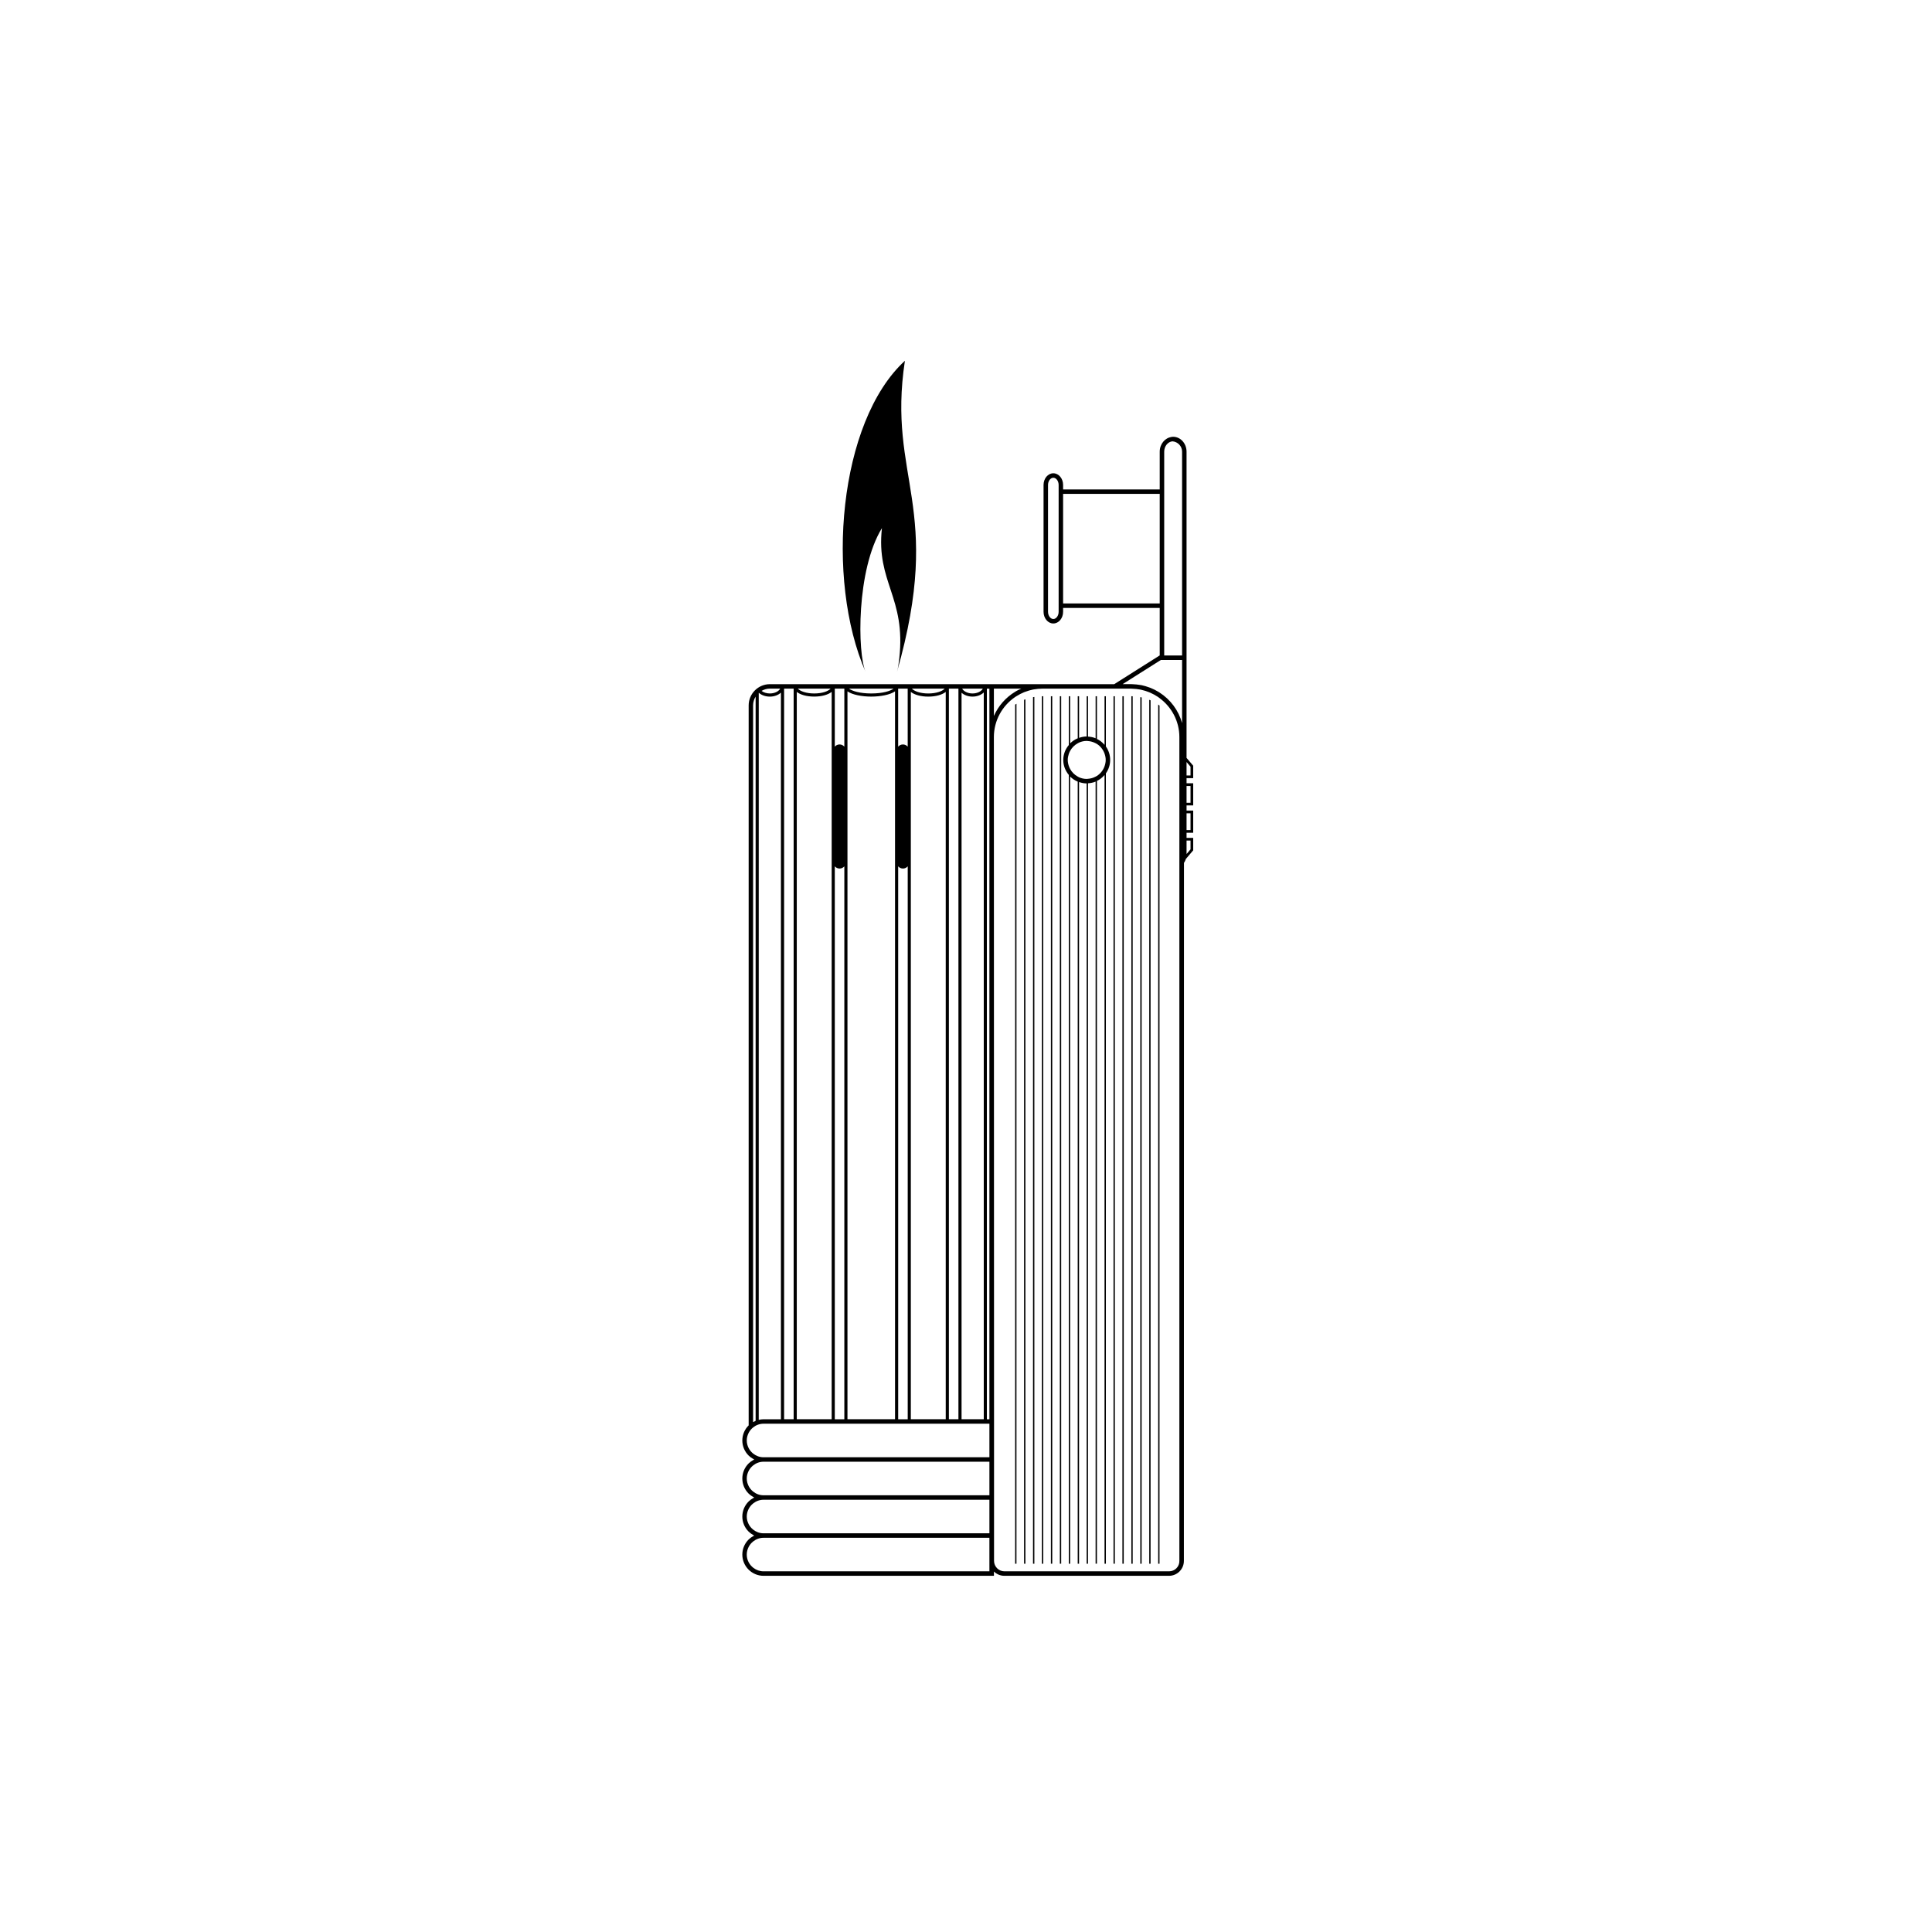 <?xml version="1.0" encoding="UTF-8"?>
<!-- Uploaded to: ICON Repo, www.svgrepo.com, Generator: ICON Repo Mixer Tools -->
<svg fill="#000000" width="800px" height="800px" version="1.1" viewBox="144 144 512 512" xmlns="http://www.w3.org/2000/svg">
 <g>
  <path d="m460.21 350.22v-3.301l-1.762-2.074v-81.145c0-2.18-1.594-3.949-3.555-3.949-0.066 0-0.125 0.02-0.188 0.02-0.07-0.004-0.137-0.02-0.207-0.02v0.047c-1.77 0.223-3.16 1.879-3.16 3.906v9.996h-25.605v-1.188c0-1.703-1.16-3.09-2.59-3.09-1.43 0-2.59 1.387-2.59 3.09v33.625c0 1.703 1.16 3.09 2.59 3.09 1.43 0 2.59-1.387 2.59-3.09v-1.027h25.605v12.602h-0.035l-12.02 7.598h-91.25c-3.106 0-5.629 2.527-5.629 5.629v190.8c-1.035 1.02-1.68 2.438-1.68 4.004s0.645 2.981 1.68 4.004c0.348 0.344 0.754 0.625 1.184 0.871 0.098 0.059 0.199 0.113 0.301 0.164-0.102 0.051-0.203 0.109-0.301 0.164-0.43 0.246-0.836 0.527-1.184 0.871-1.035 1.02-1.68 2.438-1.68 4.004 0 1.566 0.645 2.981 1.68 4.004 0.348 0.344 0.754 0.625 1.184 0.871 0.098 0.059 0.199 0.113 0.301 0.164-0.102 0.051-0.203 0.109-0.301 0.164-0.43 0.246-0.836 0.527-1.184 0.871-1.035 1.02-1.68 2.438-1.68 4.004s0.645 2.981 1.68 4.004c0.348 0.344 0.754 0.625 1.184 0.871 0.098 0.059 0.199 0.113 0.301 0.164-0.102 0.051-0.203 0.109-0.301 0.164-0.43 0.246-0.836 0.527-1.184 0.871-1.035 1.02-1.68 2.438-1.68 4.004 0 3.106 2.527 5.629 5.629 5.629h61.051v-1.137c0.715 0.703 1.691 1.137 2.766 1.137h43.621c2.18 0 3.953-1.773 3.953-3.953l0.023-184.98c0.211-0.328 0.391-0.676 0.504-1.047l1.941-2.281v-3.301h-1.762v-1.359h1.762v-5.879h-1.762v-1.359h1.762v-5.879h-1.762v-1.355zm-1.762-4.277 1.051 1.234v2.332h-1.051zm-33.898-72.246v32.441c0 1.035-0.645 1.906-1.406 1.906s-1.406-0.875-1.406-1.906v-33.625c0-1.035 0.645-1.906 1.406-1.906s1.406 0.875 1.406 1.906zm27.977 31.414v-41.41c0-1.453 0.969-2.633 2.188-2.746 1.426 0.113 2.551 1.293 2.551 2.746v54.012h-4.738zm-26.793-1.184v-29.043h25.605v29.043zm25.914 14.969h5.617v16.738c-0.93-3.379-3.09-6.254-5.977-8.105-0.117-0.074-0.238-0.145-0.355-0.219-0.641-0.387-1.309-0.723-2.012-1.004-0.117-0.047-0.238-0.086-0.355-0.129-0.652-0.238-1.32-0.445-2.012-0.59-0.117-0.023-0.238-0.031-0.355-0.055-0.656-0.117-1.328-0.184-2.012-0.207-0.121-0.004-0.234-0.02-0.355-0.02-0.027 0-0.055-0.004-0.082-0.004h-2.238zm-37 7.598c-0.434 0.188-0.863 0.387-1.273 0.617-0.121 0.07-0.238 0.145-0.355 0.219-2.481 1.496-4.453 3.738-5.629 6.41v-7.246zm-8.445 12.844v180.78h-0.672v-193.62h0.672zm-61.129-11.703c0.012-0.012 0.023-0.02 0.035-0.031 0.695 0.625 1.754 1.008 2.906 1.008 1.203 0 2.258-0.422 2.941-1.062v192.57h-4.621c-0.438 0-0.859 0.062-1.266 0.164zm6.719-1.141h2.531v193.62h-2.531zm42.551 0c-0.613 0.688-2.219 1.285-4.34 1.285s-3.727-0.602-4.34-1.285zm-8.965 193.62v-192.75c0.945 0.758 2.621 1.246 4.625 1.246s3.68-0.488 4.625-1.246v192.75zm-0.828-178.24c-0.309-0.355-0.758-0.586-1.266-0.586-0.508 0-0.957 0.23-1.266 0.586v-15.383h2.527zm-3.762-15.383c-0.828 0.652-2.922 1.285-5.898 1.285s-5.07-0.637-5.898-1.285zm-12.203 193.62v-192.9c1.277 0.914 3.844 1.395 6.305 1.395s5.023-0.484 6.301-1.395v192.9zm-0.828-178.24c-0.309-0.355-0.758-0.586-1.266-0.586-0.508 0-0.957 0.23-1.266 0.586v-15.383h2.531zm-12.605 178.24v-192.75c0.945 0.758 2.621 1.242 4.625 1.242s3.68-0.488 4.625-1.246v192.75zm8.965-193.62c-0.613 0.688-2.219 1.285-4.34 1.285s-3.727-0.602-4.34-1.285zm1.109 47.094c0.309 0.355 0.758 0.586 1.266 0.586 0.508 0 0.957-0.23 1.266-0.586v146.53h-2.531zm16.797 0c0.309 0.355 0.758 0.586 1.266 0.586 0.508 0 0.957-0.23 1.266-0.586v146.53h-2.527zm13.438-47.094h2.531v193.62h-2.531zm8.996 0c-0.395 0.738-1.48 1.285-2.738 1.285-1.254 0-2.344-0.551-2.738-1.285zm-5.637 193.62v-192.53c0.684 0.621 1.727 1.027 2.902 1.027 1.223 0 2.301-0.438 2.984-1.098v192.6zm-48.062-193.62c-0.395 0.738-1.48 1.285-2.738 1.285-0.859 0-1.656-0.262-2.203-0.68 0.652-0.375 1.398-0.609 2.203-0.609zm-7.184 4.445c0-0.852 0.254-1.641 0.672-2.32v191.93c-0.23 0.098-0.453 0.203-0.672 0.328zm0 198.26c-0.492-0.395-0.898-0.887-1.184-1.457-0.305-0.602-0.492-1.273-0.492-1.996 0-0.723 0.188-1.391 0.492-1.996 0.289-0.57 0.691-1.062 1.184-1.457 0.762-0.613 1.715-0.992 2.766-0.992h59.863v8.891h-59.863c-1.051 0-2.004-0.383-2.766-0.992zm0 10.074c-0.492-0.395-0.898-0.887-1.184-1.457-0.305-0.602-0.492-1.273-0.492-1.996s0.188-1.391 0.492-1.996c0.289-0.57 0.691-1.062 1.184-1.457 0.762-0.613 1.715-0.992 2.766-0.992h59.863v8.891h-59.863c-1.051 0.004-2.004-0.379-2.766-0.992zm0 10.078c-0.492-0.395-0.898-0.887-1.184-1.457-0.305-0.602-0.492-1.273-0.492-1.996 0-0.723 0.188-1.391 0.492-1.996 0.289-0.57 0.691-1.062 1.184-1.457 0.762-0.613 1.715-0.992 2.766-0.992h59.863v8.891h-59.863c-1.051 0-2.004-0.383-2.766-0.992zm62.629 11.07h-59.863c-1.008 0-1.926-0.348-2.672-0.914-1.07-0.812-1.773-2.086-1.773-3.531 0-0.719 0.188-1.391 0.492-1.996 0.289-0.57 0.691-1.062 1.184-1.457 0.762-0.613 1.715-0.992 2.766-0.992h59.863v6.125zm47.613 0h-43.621c-1.523 0-2.766-1.242-2.766-2.766v-37.535l-0.043-180.78c0-4.406 2.234-8.301 5.629-10.617 0.117-0.078 0.238-0.148 0.355-0.223 0.637-0.402 1.309-0.758 2.012-1.047 0.117-0.047 0.238-0.086 0.355-0.129 0.648-0.242 1.32-0.445 2.012-0.582 0.117-0.023 0.238-0.035 0.355-0.055 0.656-0.109 1.328-0.18 2.012-0.184 0.035 0 0.07-0.004 0.105-0.004h23.488c0.027 0 0.055 0.004 0.082 0.004 0.121 0 0.238 0.016 0.355 0.02 0.684 0.023 1.359 0.094 2.012 0.219 0.121 0.023 0.238 0.051 0.355 0.078 0.695 0.156 1.367 0.363 2.012 0.629 0.121 0.047 0.238 0.098 0.355 0.152 0.707 0.312 1.383 0.68 2.012 1.109 0.125 0.086 0.234 0.18 0.355 0.266 3.203 2.336 5.297 6.109 5.297 10.367v32.984c-0.008 0.012-0.016 0.023-0.027 0.035l0.027 0.023v185.27c0.039 1.523-1.203 2.766-2.731 2.766zm5.684-193.66v2.332l-1.051 1.234v-3.566zm0-7.231v4.457h-1.051v-4.457zm0-7.238v4.457h-1.051v-4.457z"/>
  <path d="m377.72 283.96c-1.602 14.367 6.438 18.305 4.59 34.582-0.137 1.215-0.289 2.418-0.613 3.559 12.527-44.016-2.66-51.133 2.113-82.496-17.586 16.141-21.16 57.922-10.406 82.496-2.215-5.07-2.465-27.117 4.316-38.141z"/>
  <path d="m413.02 558.4h0.355l0.004-227.89c-0.117 0.074-0.242 0.145-0.355 0.223z"/>
  <path d="m415.39 558.4h0.355v-229.07c-0.117 0.047-0.238 0.082-0.355 0.129z"/>
  <path d="m417.76 558.4h0.355v-229.7c-0.117 0.02-0.238 0.031-0.355 0.055z"/>
  <path d="m420.12 328.51v229.89h0.355l0.004-229.89h-0.25c-0.039 0-0.074 0.004-0.109 0.004z"/>
  <path d="m422.5 328.51h0.355v229.89h-0.355z"/>
  <path d="m424.87 328.51h0.355v229.89h-0.355z"/>
  <path d="m437.07 328.51h-0.355v12.887c-0.555-0.656-1.234-1.191-2.012-1.574v-11.312h-0.355v11.133c-0.625-0.258-1.309-0.395-2.012-0.438v-10.695h-0.355v10.664c-0.707 0-1.379 0.145-2.012 0.367v-11.027h-0.355v11.141c-0.758 0.316-1.441 0.773-2.012 1.344v-12.484h-0.355v12.918c-0.902 1.078-1.469 2.449-1.469 3.965s0.566 2.887 1.469 3.965v209.05h0.355l-0.008-208.62c0.57 0.574 1.258 1.031 2.012 1.344v207.27h0.355v-207.16c0.633 0.219 1.305 0.363 2.012 0.367v206.79h0.355l0.004-206.83c0.707-0.039 1.387-0.176 2.012-0.438v207.26h0.355l0.004-207.44c0.777-0.383 1.457-0.918 2.012-1.574v209.02h0.355v-209.45c0.711-1.012 1.137-2.238 1.137-3.562 0-1.328-0.426-2.555-1.137-3.562zm-0.355 18.559c-0.375 1.059-1.086 1.953-2.012 2.551-0.113 0.074-0.238 0.129-0.355 0.191-0.609 0.324-1.289 0.527-2.012 0.578-0.117 0.008-0.227 0.035-0.344 0.035h-0.012c-0.719 0-1.395-0.16-2.012-0.434-0.125-0.055-0.238-0.129-0.355-0.191-0.852-0.461-1.547-1.156-2.012-2.004-0.141-0.258-0.262-0.527-0.355-0.809-0.172-0.504-0.281-1.035-0.281-1.598 0-0.559 0.113-1.09 0.281-1.598 0.098-0.281 0.215-0.551 0.355-0.809 0.469-0.848 1.164-1.539 2.012-2.004 0.121-0.062 0.23-0.137 0.355-0.191 0.617-0.273 1.297-0.43 2.012-0.434h0.012c0.117 0 0.227 0.027 0.344 0.035 0.727 0.051 1.402 0.254 2.012 0.578 0.121 0.062 0.242 0.121 0.355 0.191 0.93 0.598 1.637 1.492 2.012 2.551 0.188 0.527 0.309 1.086 0.309 1.68s-0.121 1.152-0.309 1.68z"/>
  <path d="m439.09 328.51h0.355v229.89h-0.355z"/>
  <path d="m441.45 328.51h0.355v229.89h-0.355z"/>
  <path d="m443.82 558.4h0.355v-229.88c-0.121-0.004-0.234-0.02-0.355-0.02z"/>
  <path d="m446.19 558.4h0.355l0.004-229.57c-0.121-0.027-0.234-0.055-0.355-0.078z"/>
  <path d="m448.56 558.4h0.355v-228.8c-0.117-0.051-0.234-0.102-0.355-0.152z"/>
  <path d="m450.93 558.4h0.355v-227.42c-0.121-0.086-0.234-0.184-0.355-0.266z"/>
 </g>
</svg>